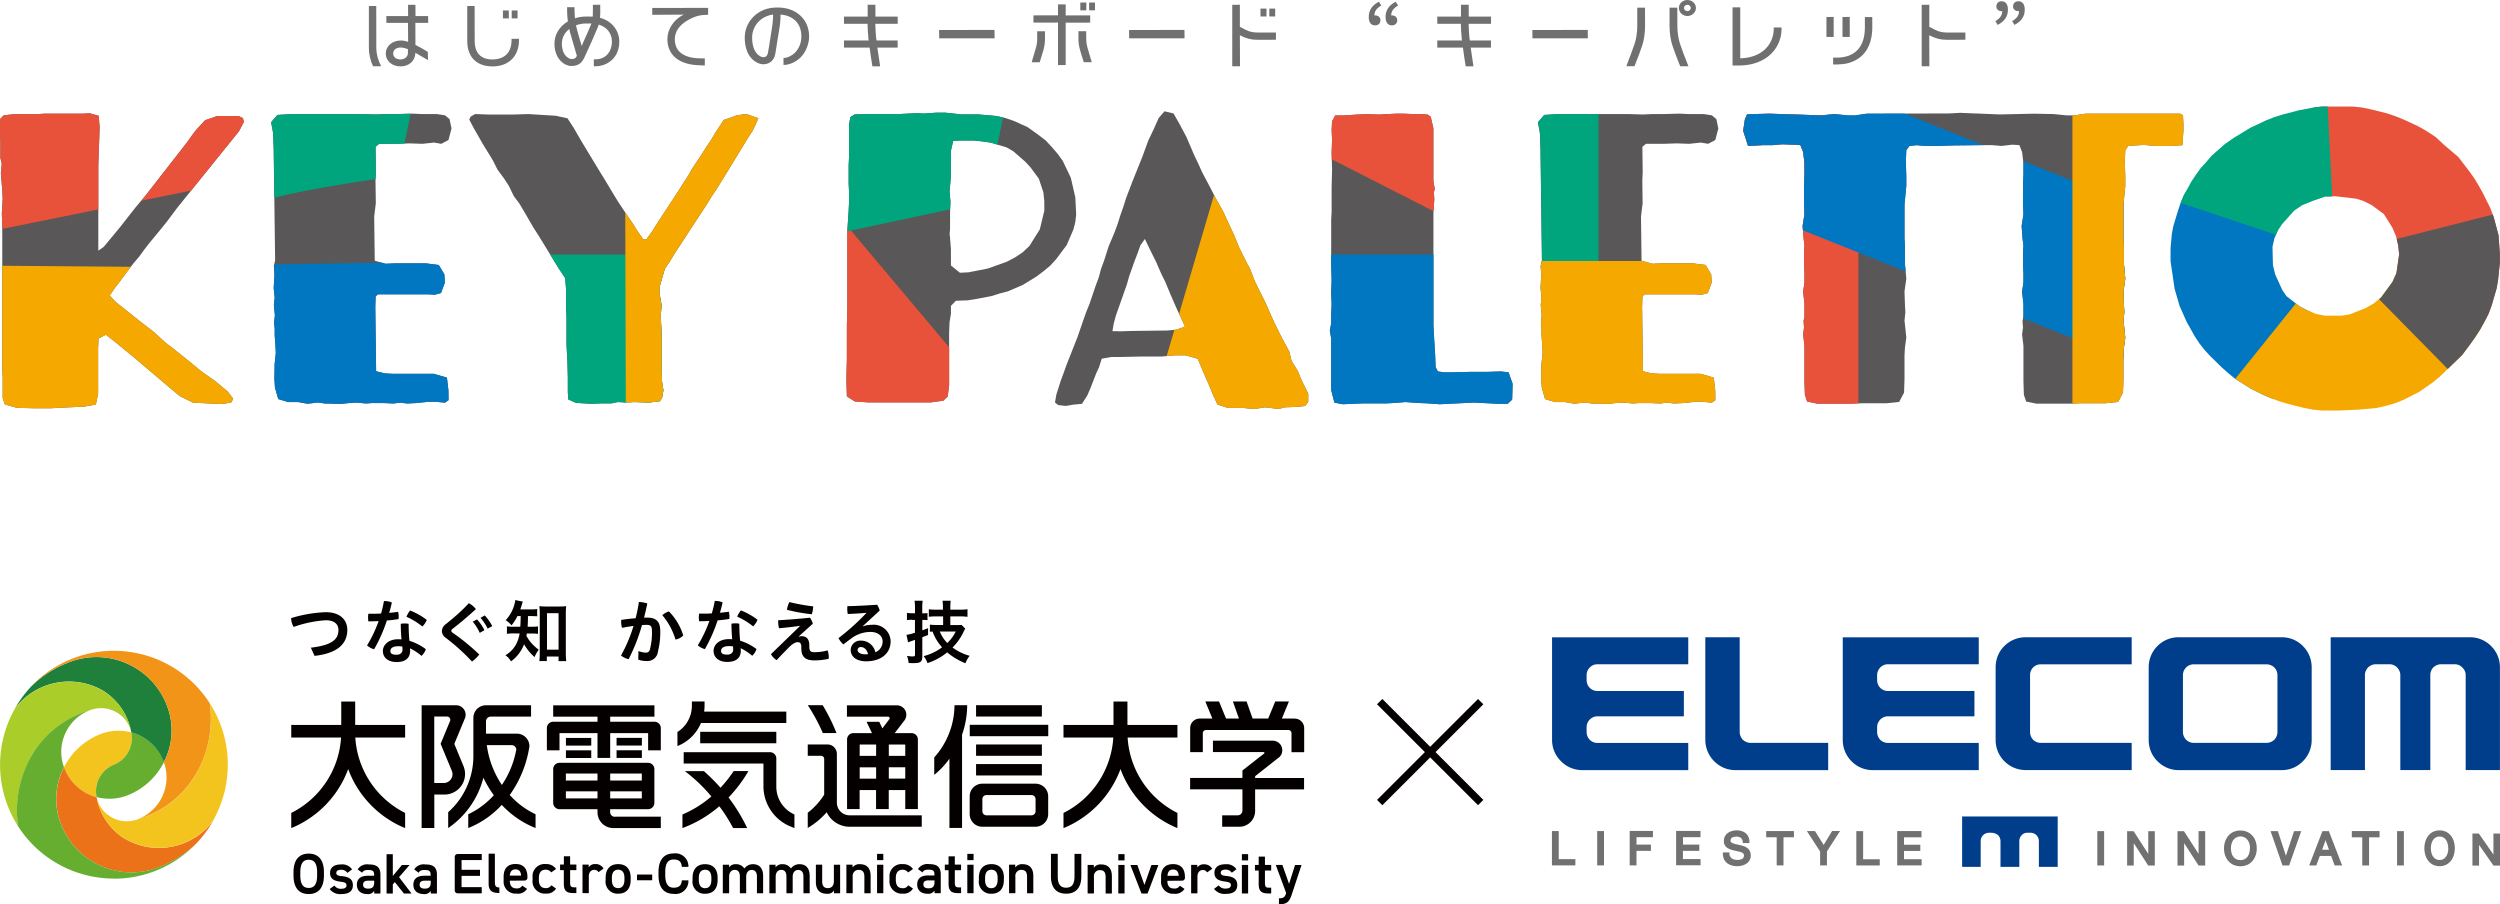<svg id="_レイヤー_2" xmlns="http://www.w3.org/2000/svg" viewBox="0 0 400 144.64"><defs><clipPath id="clippath"><path class="cls-1" d="M2.52 65.2l-1.73-.48-.36-1.02v-3.33l-.07-1.36V35.95l-.07-1.77.14-2.38-.07-1.36-.22-2.72.14-1.5-.22-.95v-2.38L0 20.36v-1.29l.58-.61 1.73-.2h3.61l1.15-.07h6.13l1.15-.07 1.44.41.15 1.77-.07 2.25-.07 1.7-.07 2.18v13.68l.86-.61 2.6-3.13 2.45-3.13 1.66-1.97 6.63-8.5.72-1.02.72-.95 1.44-1.56 1.95-.68h3.39l.72.34.15.61-.79 1.5-9.88 12.25-1.73 2.31-.94 1.16-1.8 2.18-.79 1.02-.79 1.09-.87 1.02-.79 1.02-1.51 2.04-.79 1.02-.79 1.16.94 1.02 4.11 3.27 1.95 1.5 1.95 1.77 1.15.88 2.31 1.84 2.23 1.84 2.31 1.63 1.95 1.63.87 1.16-.36.61-1.59.21-4.47-.21-2.09-1.02-1.08-.89-6.42-5.44-3.24-2.65-1.15-.88-1.15.61-.07 1.5v7.35l-.36 1.7-1.8.34-5.41.27H5.39l-2.81-.07z"/></clipPath><clipPath id="clippath-1"><path class="cls-1" d="M92.29 64.52l-1.37-.61-.07-1.16v-2.38l-.07-2.59-.14-2.65v-4.35l-.07-1.5v-2.93l-.14-1.84-1.08-1.63-3.17-5.17-.87-1.36-1.22-2.11-1.01-1.7-.87-1.16-.79-1.63-.79-1.22-1.01-1.36-.79-1.56-1.59-2.59-1.44-2.52-.72-1.36.22-.48.72-.41 2.02.07h4.25l2.23-.07 4.4.27 1.88.41 1.01 1.56 1.22 2.11 2.88 4.76.72 1.16 1.51 2.52.79 1.29 1.59 2.38.79 1.16.72 1.16.87 1.22.5.07.94-1.29.72-1.16 3.61-5.51.72-1.16.72-1.09.65-1.16 1.51-2.25.72-1.16.79-1.16.72-1.22 1.3-1.97 2.16-.75 1.44-.2 1.95.68-.87 1.9-.79 1.22-3.53 5.78-1.51 2.45-.87 1.29-.79 1.29-1.66 2.52-3.32 5.1-.79 1.29-.86 1.29-.79 2.72v1.43l.29 1.63-.14 1.7.14 2.86v5.58l.07 2.11.22 1.36-.22 1.22-.36.54-1.66.2-2.45-.07-1.44.07-1.15-.07-1.01.21h-1.44l-1.88.07-2.23-.14z"/></clipPath><clipPath id="clippath-2"><path class="cls-1" d="M136.8 64.25l-1.3-.82-.07-2.11V60.1l.07-2.65v-5.44l.07-2.79V37.38l.07-1.5.14-2.11.07-1.5v-1.43l-.07-1.5v-2.86l.07-1.43v-5.17l.22-1.16.65-.41 1.95-.07h5.41l1.23-.07 1.59-.07.79.07 2.09-.14h1.51l2.52.27h2.67l3.03.27 1.44.34 1.37.48 2.09.95 1.8 1.29 1.15.89.94 1.02.94 1.09.79 1.09 1.3 2.72.72 3.13.14 2.79-.14 1.16-.29 1.16-1.08 2.52-1.73 2.31-.94 1.02-1.08.89-1.08.82-2.23 1.36-2.38 1.02-1.3.34-1.3.41-2.52.48-1.23.2-1.95.07-.79.82v1.29l-.22 1.29-.07 1.7v8.37l-.22 1.84-.72.68-1.95.27h-10.1l-2.09-.14zm18.17-20.68l3.1-.61 3.03-1.09 1.3-.68 1.23-.82 1.08-1.02 1.66-2.65.72-2.99v-1.5l-.15-1.43-.72-2.18-1.3-1.77-.87-.95-1.95-1.7-1.08-.61-2.52-.75-1.37-.2-1.37-.14h-2.02l-1.23.07-.36 1.56v4.08l-.22 2.45.15 1.7-.07 1.36v2.93l-.07.82.07.61.14 1.84v2.58l1.44 1.16 1.37-.07z"/></clipPath><clipPath id="clippath-3"><path class="cls-1" d="M213.49 64.38l-.5-1.97v-8.23l-.22-1.29.22-1.16v-1.36l.07-1.7-.07-1.77.07-2.11-.07-2.45v-7.21l.07-1.29V29.9l.07-2.72-.07-2.72.07-2.18-.07-1.43.07-1.43.51-.95h1.44l2.02-.14 1.51-.07 2.02.07 2.67-.14h1.3l1.87.07h1.15l.79.07.5.34.43 1.84v8.37l.22 1.36-.14.54.07 1.09-.14 2.18v18.03l.14 2.52.14 2.24.07 1.91.36.68 1.01.14h1.37l2.74-.07h2.81l2.16-.07 1.22.14.65 1.84-.07 2.52-.72.68h-1.51l-3.87-.2-5.5.27-1.95-.14-1.59-.07-1.95-.14-1.66.14-1.3.07h-3.75l-3.32.14-1.37-.27z"/></clipPath><clipPath id="clippath-4"><path class="cls-1" d="M254.94 64.6l-1.37-.2-1.66.2-1.52-.27h-1.59l-1.59-.48-.53-1.84-.09-1.43.04-2.31.19-1.84-.09-1.56-.09-1.16v-1.16l-.1-.89.13-1.22-.16-1.63.13-1.16-.16-1.56.12-2.04-.09-1.5.2-.89-.23-17.82-.1-2.59-.31-1.7 1-1.16 2.23-.14h11.39l2.09.07 1.66-.07h1.73l2.52-.07 1.52.07h2.38l1.3.2.73.61.31 1.5-.48 1.84-1.15.61-1.16-.2-1.87.2-2.02-.07-2.02.07h-2.88l-.57.48.05 4.15-.06 1.22.05 3.67-.26 2.11.09 7.08 1.74.48 1.59-.07h4.83l2.09.27.89 1.5.09 1.29-.63 1.7-1.01.27-1.01-.07h-8.08l-.36.34-.05 1.7.13 10.27 1.37.34 1.3.07h6.56l2.1.61.24 2.04.02 1.56-.57.41-1.44-.14h-1.23l-1.94.2-1.44.07-1.16-.14-1.01.14-1.59-.07h-1.88l-.94.07-1.44-.14-1.3.07-1.3.14-2.31-.07z"/></clipPath><clipPath id="clippath-5"><path class="cls-1" d="M349.28 18.46l-.44-.27H333.7l-1.8.27h-1.23l-2.09-.21-3.16-.06-5.43.12-6.23-.25-.01-.01h-.19l-.01.01-1.73.09-13.16.04-1.8.27h-1.23l-2.09-.21-2.09.21-8.31-.27-3.6.09-.35.79-.28 1.84.78 2.44 2.39-.13h1.58l1.52-.14 1.73.07 1.15.07.44 1.09.21 1.77v1.97l-.07 1.7v2.52l.07 2.04-.29 1.84.15 1.97.14 1.16-.07 1.22v1.36l.07 1.97v1.37l-.21 1.49.21 1.91v2.04l-.14.75.07 1.02-.14 1.09.21 1.83v5.65l.07 2.18.36 1.09 1.66.34h5.27l1.87-.07h3.9l2.02-.21.79-1.49.07-2.18V56.9l.07-1.3.22-1.56-.15-1.5-.14-1.22.14-1.36-.07-1.23-.07-2.11.29-2.04-.22-2.38v-2.79l-.07-1.29v-5.37l.29-3v-1.5l-.07-2.31.07-1.9.5-.69 1.14-.12 1.38.12h1.95l2.59-.08 4.54-.05h1.59l1.55.13 1.7-.2 1.15.07.43 1.09.22 1.77v1.97l-.07 1.7v2.52l.07 2.04-.29 1.84.14 1.97.15 1.16-.07 1.22v1.36l.07 1.97v1.37l-.22 1.49.22 1.91v2.04l-.15.75.08 1.02-.15 1.09.22 1.83v5.65l.07 2.18.36 1.09 1.66.34h5.26l1.88-.07h3.89l2.02-.21.79-1.49.08-2.18V56.9l.07-1.3.22-1.56-.15-1.5-.14-1.22.14-1.36-.07-1.23-.07-2.11.29-2.04-.22-2.38v-2.79l-.07-1.29v-5.37l.29-3v-1.5l-.08-2.31.08-1.9.46-.69 1.01-.07 1.51-.09 1.86.16h2.45l1.85-.12.16-2.3v-1.09l-.07-1.38z"/></clipPath><clipPath id="clippath-6"><path class="cls-1" d="M370.08 65.54l-1.44-.27-2.67-.68-1.37-.41-1.23-.48-1.3-.54-2.02-1.02-.94-.61-1.44-.88-1.08-.89-1.08-.95-1.95-1.91-.87-.95-.79-1.02-.72-1.09-1.3-2.31-1.15-2.59-.79-2.72-.36-2.45-.29-1.97v-2.11l.21-2.31.22-1.16.72-2.38.43-1.29.51-1.22 1.22-2.25.72-1.09.79-1.09.87-.95.86-1.02 2.16-1.9 1.37-.95 2.67-1.63 2.6-1.22 1.22-.48 1.3-.41 2.6-.68 2.52-.48 1.3-.14h4.76l1.44.14 1.37.27 2.74.68 1.22.41 1.23.48 2.52 1.16 1.22.68 1.66 1.09 1.3 1.22 2.31 1.97 1.87 2.45.72 1.02.65 1.09.65 1.16 1.22 2.45.51 1.36.79 2.93.22 2.99v1.43l-.29 2.79-.22 1.29-.79 2.72-.5 1.36-.65 1.29-.72 1.29-.79 1.22-.87 1.22-1.22 1.63-3.68 3.54-1.01.82-2.16 1.5-2.52 1.29-1.37.54-1.44.41-1.44.34-2.96.27-2.96.14h-2.96l-1.37-.14zm4.62-15.04l1.23-.2 2.6-1.02 1.3-.75 1.15-.95 1.8-2.45.65-1.43.43-2.99-.14-1.43-.36-1.5-.58-1.36-1.37-2.18-1.95-1.43-1.22-.61-1.23-.41-1.66-.2-1.8-.2-1.51.07-1.8.61-1.87.75-1.3.88-1.95 2.18-.72 1.09-.51 1.22-.29 1.29.07 2.93.36 1.5 1.15 2.52.65.95 2.09 1.63 1.3.68 1.37.55 1.44.27h2.67z"/></clipPath><clipPath id="clippath-7"><path class="cls-1" d="M52.25 64.6l-1.37-.2-1.66.2-1.52-.27h-1.59l-1.59-.48-.53-1.84-.09-1.43.04-2.31.19-1.84-.09-1.56-.09-1.16v-1.16l-.1-.89.13-1.22-.16-1.63.13-1.16-.16-1.56.12-2.04-.09-1.5.2-.89-.23-17.82-.1-2.59-.31-1.7 1-1.16 2.23-.14H58l2.09.07 1.66-.07h1.73l2.52-.07 1.52.07h2.38l1.3.2.73.61.31 1.5-.48 1.84-1.15.61-1.16-.2-1.87.2-2.02-.07-2.02.07h-2.88l-.57.48.05 4.15-.06 1.22.05 3.67-.26 2.11.09 7.08 1.74.48 1.59-.07h4.83l2.09.27.89 1.5.09 1.29-.63 1.7-1.01.27-1.01-.07h-8.08l-.36.34-.05 1.7.13 10.27 1.37.34 1.3.07h6.56l2.1.61.24 2.04.02 1.56-.57.41-1.44-.14h-1.23l-1.94.2-1.44.07-1.16-.14-1.01.14-1.59-.07h-1.88l-.94.07-1.44-.14-1.3.07-1.3.14-2.31-.07z"/></clipPath><clipPath id="clippath-8"><path class="cls-1" d="M199.13 65.27h-2.67l-1.66-.54-.72-1.56-.5-1.22-1.15-2.65-.79-1.9-1.95-.55h-1.66l-2.23.2h-3.32l-3.39.07h-1.3l-1.51.27-.43 1.36-.5 1.09-.87 2.25-.5 1.16-.86 1.36-1.44.14-1.15.2-1.22-.14-.51-.41.22-1.29.72-2.24.43-1.16.43-1.22.94-2.38.86-2.18.87-2.52.5-1.43.58-1.43.94-2.79.51-1.36.36-1.36.5-1.36.72-2.25.94-2.24.5-1.36.43-1.36.5-1.43.43-1.36 1.01-2.65 1.59-3.95.94-2.58.94-1.97.72-1.63.94-1.09 1.44.34 1.01 1.77 1.08 2.04 1.22 2.86.65 1.36.65 1.43 1.37 2.59.65 1.29 1.37 2.45.58 1.29 1.08 2.31.87 2.11 1.08 2.18.65 1.22.79 2.04 1.01 2.04.65 1.29 1.08 2.45.51 1.09 1.08 2.18 1.15 2.11.36 1.5 1.01 1.63.58 1.43 1.08 2.18v1.29l-.5.68-1.3.14-1.88.07-1.08.27-2.09-.27-1.8.27-1.51-.14zm-20.12-12.25l2.16-.07 5.62-.07 1.44-.14 1.37-.48-.65-1.43-.58-1.22-1.01-2.31-.94-2.25-.58-1.16-.86-1.97-1.08-2.18-.72-1.5-.72 1.02-.43 1.22-.5 1.29-.87 2.45-.36 1.29-1.73 4.9-.36 1.29-.22 1.29H179z"/></clipPath><style>.cls-1{fill:none}.cls-4{fill:#f4c41e}.cls-5{fill:#040000}.cls-8{fill:#00a57d}.cls-9{fill:#0077c0}.cls-12{fill:#e9523a}.cls-13{fill:#f5a900}.cls-14{fill:#65ae30}.cls-18{fill:#595757}</style></defs><g id="_デザイン"><g id="logo"><g id="_グループ_201200"><g id="_グループ_201199"><path id="_パス_347539" class="cls-4" d="M18.23 122.36a4.576 4.576 0 002.77-5.18 7.97 7.97 0 00-4.99.3c-2.5 1-4.55 2.87-5.77 5.28.85 2.35 2.8 4.14 5.21 4.79-.45-2.17.71-4.36 2.77-5.19z"/><path id="_パス_347540" class="cls-14" d="M21 117.17c.45 2.17-.72 4.35-2.77 5.18a4.565 4.565 0 00-2.77 5.18c1.65.44 3.41.34 5-.3 2.5-1 4.55-2.87 5.77-5.28a7.684 7.684 0 00-5.22-4.79z"/><path id="_パス_347541" d="M16.73 110.67a9.864 9.864 0 014.27 6.5c2.42.65 4.36 2.44 5.21 4.79 1.35-2.58 1.62-5.6.74-8.38-2-6.36-8.78-9.89-15.14-7.89-.33.1-.66.22-.98.36a17.29 17.29 0 00-5.7 3.64c-1.07 1.11-2 2.36-2.76 3.7 3.36-4.49 9.59-5.67 14.37-2.73z" fill="#1e803b"/><path id="_パス_347542" d="M19.73 134.05a9.864 9.864 0 01-4.27-6.5 7.649 7.649 0 01-5.21-4.79c-1.35 2.58-1.62 5.6-.74 8.38 2 6.36 8.78 9.89 15.14 7.89.33-.1.66-.22.99-.36 2.14-.83 4.08-2.08 5.73-3.67 1.06-1.11 1.98-2.34 2.74-3.68-3.36 4.49-9.6 5.68-14.37 2.73z" fill="#ec721a"/><path id="_パス_347543" class="cls-4" d="M33.56 112.5c.54 3.74-.14 7.56-1.93 10.88a15.79 15.79 0 01-9.46 7.65 4.955 4.955 0 01-6.46-2.68c-.05-.13-.1-.27-.15-.4-.04-.13-.08-.27-.11-.41a9.864 9.864 0 004.27 6.5 10.836 10.836 0 0014.37-2.73 18.209 18.209 0 00-.54-18.82z"/><path id="_パス_347544" d="M31.62 123.38c1.8-3.33 2.47-7.14 1.93-10.88-5.44-8.46-16.71-10.92-25.17-5.48a18.19 18.19 0 00-3.26 2.67 17.29 17.29 0 015.7-3.64c6.16-2.55 13.22.38 15.77 6.55.13.32.25.65.36.98.88 2.78.61 5.8-.74 8.38l.12.33a7.16 7.16 0 01-4.17 8.74 15.87 15.87 0 009.45-7.65z" fill="#f29418"/><path id="_パス_347545" d="M4.83 121.33c2.01-3.71 5.41-6.46 9.46-7.65 2.52-1.04 5.41.16 6.46 2.68.06.13.1.27.15.41.04.14.08.27.11.41a9.864 9.864 0 00-4.27-6.5c-4.77-2.94-11.01-1.76-14.37 2.73a18.209 18.209 0 00.54 18.82c-.54-3.74.14-7.56 1.93-10.88z" fill="#aacd2a"/><path id="_パス_347546" class="cls-14" d="M18.23 140.59c4.96 0 9.7-2.02 13.13-5.6-1.65 1.59-3.6 2.84-5.73 3.67-6.16 2.55-13.22-.39-15.77-6.55-.13-.32-.25-.65-.36-.99-.88-2.78-.61-5.8.74-8.38l-.12-.33c-1.1-3.55.72-7.35 4.16-8.74a15.825 15.825 0 00-9.46 7.65 17.647 17.647 0 00-1.93 10.88c3.35 5.22 9.13 8.37 15.33 8.37z"/></g><path id="_パス_347547" class="cls-5" d="M105.73 116.49v3.56h-2.03v-2.75h-6.07v3.97H95.6v-3.97h-6.08v2.75H87.5v-3.56c0-.56.45-1.01 1.01-1.01h7.09v-.81h-7.09v-1.82h16.2v1.82h-7.08v.81h7.09c.56 0 1.01.45 1.01 1.01zm-7.34 14.18h7.34v1.82h-7.6c-1.4 0-2.53-1.13-2.53-2.52v-.5h-6.08c-.56 0-1.01-.46-1.01-1.02v-5.39c0-.56.45-1.01 1.01-1.01h14.17c.56 0 1.01.45 1.01 1.01v5.39c0 .56-.45 1.02-1.01 1.02h-6.07v.45c0 .42.33.76.75.77zm-.76-5.78h5.06v-1.13h-5.06v1.13zm0 2.85h5.06v-1.13h-5.06v1.13zm-2.02-1.13h-5.07v1.13h5.06v-1.13zm0-2.85h-5.07v1.13h5.06v-1.13zm-1.01-4.68v-1.01h-4.05v1.23h4.05v-.21zm-4.05 2.2h4.05v-1.23h-4.05v1.23zm12.15-3.22h-4.05v1.23h4.05v-1.23zm-4.05 2.89v.32h4.05v-1.23h-4.05v.9zm-12.96 9.33v2.21l-.33-.14a14.92 14.92 0 01-5.08-3.57c-1.4 1.54-3.12 2.75-5.03 3.57l-.33.14v-2.21c1.55-.73 2.94-1.77 4.09-3.04a18 18 0 01-1.67-2.8 13.9 13.9 0 01-5.63 8.05v-2.54a12 12 0 004.03-8.89v-6.2c0-1.12.91-2.02 2.02-2.02h7.21v1.82h-6.45a.76.76 0 00-.76.76v1.97h5.09c1.05.08 1.86.96 1.86 2.01-.42 2.81-1.5 5.48-3.15 7.8 1.15 1.29 2.55 2.33 4.11 3.07zm-3.08-10.32c0-.4-.33-.73-.74-.74h-3.98c.3 2.28 1.13 4.46 2.41 6.37 1.15-1.7 1.93-3.62 2.3-5.63zm-11.49 7.16h-1.63v5.36h-2.03v-19.64h5.52c.84 0 1.52.69 1.52 1.53 0 .2-.04.4-.12.58l-1.69 4.07 1.47 3.56c.16.39.25.82.25 1.25 0 1.82-1.47 3.29-3.29 3.3zm1.28-3.24c0-.19-.04-.37-.11-.55l-1.79-4.32 1.51-3.65a.515.515 0 00-.28-.67c-.06-.02-.12-.04-.19-.04h-2.06v10.63h1.51c.78 0 1.41-.63 1.41-1.41zm94.3-11.05h-10.53v1.82h10.53v-1.82zm-11.54 4.96h12.56v-1.82h-12.56v1.82zm11.54 1.32h-10.53v1.82h10.53v-1.82zm-10.53 4.96h10.53v-1.82h-10.53v1.82zm-6.69-2.87v2.78c.92-.75 1.74-1.62 2.43-2.58v11.07h2.02v-14.93c.54-1.51.81-3.11.82-4.71h-2.03c-.02 3.09-1.18 6.07-3.25 8.37zm18.23 6.21v2.84c0 1.12-.91 2.02-2.03 2.03h-8.51c-1.12 0-2.02-.91-2.02-2.03v-2.84c0-1.12.91-2.02 2.02-2.02h8.51c1.12 0 2.03.91 2.03 2.02zm-2.02.45c0-.36-.29-.65-.65-.65h-7.21c-.36 0-.65.29-.65.65v1.94c0 .36.29.65.65.65h7.21c.36 0 .65-.29.65-.65v-1.94zm-31.85-10.57a30.32 30.32 0 00-2.21-4.46h-2.39c.93 1.41 1.74 2.9 2.41 4.46h2.19zm.06 11.14v-7.8c0-.84-.68-1.52-1.52-1.52h-3.14v1.82h2.13c.28 0 .51.23.5.51v5.71c-.7 1.11-1.59 2.09-2.63 2.89v2.43c1.14-.67 2.16-1.52 3.03-2.51a4.073 4.073 0 003.66 2.32h11.55v-1.83h-11.55c-1.12 0-2.03-.91-2.03-2.03zm3.65 1.02h-2.02v-11.14c0-.56.45-1.01 1.01-1.01h2.98l-.87-1.81h2.03l.5 1.05 1.11-1.46s.06-.1.06-.16c0-.14-.11-.25-.25-.25h-6.59v-1.82h7.98c.84 0 1.52.67 1.52 1.51 0 .35-.12.68-.33.95l-1.53 1.99h2.7c.56 0 1.01.45 1.01 1.01v11.14h-2.02v-3.04h-2.64v3.04h-2.03v-3.04h-2.63v3.04zm7.29-6.69h-2.63v1.82h2.63v-1.82zm-2.41-3.64h-.22v1.82h2.63v-1.82h-2.41zm-4.88 1.82h2.63v-1.82h-2.63v1.82zm0 3.65h2.63v-1.82h-2.63v1.82zm69.58-9.62h-2.03l1.13-2.74h-2.19l-1.13 2.74h-2.49l-.97-2.74h-2.19l.97 2.74h-2.06l-1.13-2.74h-2.19l1.13 2.74h-2.03c-.84 0-1.52.68-1.52 1.52v3.85h2.02v-3.03c0-.28.23-.51.51-.51h13.17c.28 0 .51.23.51.51v3.04h2.03v-3.85c0-.84-.68-1.52-1.51-1.52zm-6.31 9.22l3.86-3.04c.62-.57.65-1.53.08-2.15-.29-.31-.69-.49-1.11-.49h-9.58v1.82h8.1c.07 0 .13.05.14.12 0 .06-.02.09-.08.14l-.18.14-.52.4-2.74 2.15v1.19h-8.37v1.82h8.37v3.4c0 .42-.34.76-.76.76h-2.48v1.83h2.74c1.4 0 2.53-1.14 2.53-2.54v-3.44h7.83v-1.82h-7.83v-.3zm-88.79-5.27h12.18v-1.83h-12.18v1.83zm.1-3.24h13.68v-1.82h-13.15c.04-.31.07-.62.07-.94v-.69h-2.03v.69c0 1.7-.87 3.29-2.31 4.2v2.25l.24-.1a6.77 6.77 0 003.52-3.58zm5.25 7.7c-.62.94-1.33 1.83-2.1 2.66-.83-.94-1.72-1.83-2.66-2.66h-3.05c1.57 1.18 2.99 2.54 4.25 4.05-1.38 1.2-2.95 2.17-4.63 2.89v2.17c2.16-.8 4.16-1.98 5.9-3.49.83 1.1 1.57 2.27 2.21 3.49h2.25c-.82-1.73-1.82-3.36-2.98-4.89a22.2 22.2 0 003.18-4.23h-2.36zm6.83 2.41v-4.43c0-.56-.45-1.01-1.01-1.01h-13.81v1.82h12.76v3.62c0 2.74 1.61 5.22 4.1 6.35l.86.36v-2.19l-.08-.03a4.863 4.863 0 01-2.82-4.48zm-67.37-13.55H54.6v3.75h-8v2.02h7.97c-.32 5.15-3.35 9.75-7.97 12.06v2.42l.42-.17c4.03-1.79 7.17-5.13 8.69-9.27 1.52 4.14 4.66 7.48 8.69 9.27l.42.17v-2.42a14.503 14.503 0 01-7.97-12.06h7.97v-2.02h-7.99v-3.75zm123.55 0h-2.23v3.75h-8v2.02h7.97c-.32 5.15-3.35 9.75-7.97 12.06v2.42l.42-.17c4.03-1.79 7.17-5.13 8.7-9.27 1.52 4.14 4.66 7.48 8.69 9.27l.42.17v-2.42a14.483 14.483 0 01-7.97-12.06h7.97v-2.02h-8v-3.75z"/><path id="_パス_347548" class="cls-5" d="M49.73 103.63c3.39-.4 4.42-1.32 4.42-2.85 0-.9-.65-1.54-2.04-1.54-1.75.12-3.48.48-5.13 1.07-.25-.43-.39-.91-.4-1.41 1.8-.56 3.66-.88 5.54-.95 2.36 0 3.45 1.29 3.45 2.82 0 2.27-1.61 3.76-5.24 4.17l-.6-1.32zm11.69-7.46c.06 0 .12-.01.18 0 .38 0 .75.08 1.1.24-.12.54-.27 1.1-.43 1.65.49-.04.97-.1 1.43-.17.06.25.09.51.09.77 0 .13 0 .27-.02.39-.59.1-1.23.18-1.87.23-.52 1.6-1.21 3.14-2.04 4.6-.42-.11-.81-.32-1.13-.61.75-1.23 1.37-2.54 1.85-3.9-.56.03-1.12.05-1.64.05-.03-.2-.05-.4-.05-.6 0-.21.01-.42.05-.62h.47c.5 0 1.03 0 1.56-.04.19-.65.34-1.31.46-1.98zm6.71 7.7c-.13.41-.37.78-.69 1.07-.56-.48-1.18-.89-1.85-1.21.02.13.03.26.03.39 0 1.21-.81 1.81-2.17 1.81-1.29 0-2.19-.67-2.19-1.77 0-.91.82-1.88 2.45-1.88.18 0 .35.01.53.02-.07-.71-.11-1.49-.12-2.49.21-.04.41-.05.62-.06.21 0 .43.02.64.06 0 .91.04 1.82.13 2.72.94.29 1.82.74 2.61 1.33zm-4.42-.47c-.9 0-1.25.35-1.25.75s.26.61.98.61c.6 0 .96-.31.96-.83 0-.16-.01-.32-.03-.48-.22-.04-.44-.06-.66-.06zm4.57-4.21c-.16.4-.4.75-.7 1.05-.78-.63-1.63-1.15-2.55-1.56.15-.36.34-.69.59-1 .95.37 1.85.88 2.66 1.5zm4.25-.32c.88-.73 1.71-1.52 2.48-2.36.44.23.83.55 1.13.95-.95.87-1.87 1.67-2.9 2.5l-.89.7c-.08.06-.14.15-.14.26 0 .11.06.21.15.27l.86.61c1.22.9 2.37 1.88 3.47 2.92-.34.43-.73.81-1.17 1.13a33.85 33.85 0 00-3.21-3.02l-1-.79c-.37-.24-.59-.64-.61-1.07.03-.46.28-.89.67-1.14l1.17-.96zm3.79.23c.48.52.88 1.1 1.19 1.73l-.75.43c-.29-.65-.67-1.25-1.12-1.79l.69-.37zm1.24-.63c.48.51.88 1.08 1.2 1.71l-.74.4c-.3-.63-.68-1.21-1.14-1.73l.68-.38zm5.23.1c-.26.53-.58 1.04-.95 1.49-.26-.33-.58-.61-.93-.83.67-.72 1.15-1.59 1.4-2.54.07-.22.11-.45.12-.68l1.23.25c-.08.18-.14.37-.19.57-.06.22-.12.4-.22.67h1.64c.36.01.71 0 1.06-.06v1.17c-.31-.02-.67-.04-1.06-.04h-.41q-.02 1.15-.06 1.71h.64c.34 0 .68-.01 1.02-.06v1.2c-.35-.05-.7-.06-1.05-.06h-.74c-.02.15-.03.2-.06.38.16.3.34.58.55.85.41.52.89.98 1.42 1.37-.28.36-.5.75-.67 1.17a7.905 7.905 0 01-1.68-2.05 5.966 5.966 0 01-2.09 2.74c-.22-.39-.52-.73-.9-.98.79-.45 1.43-1.14 1.82-1.96.22-.49.38-1 .46-1.53h-.83c-.4-.01-.8 0-1.2.07v-1.21c.4.06.81.08 1.22.07h.92c.02-.34.05-.91.06-1.71h-.52zm4.71 7.2h-1.2c.03-.35.06-.81.06-1.24v-6.41c0-.42-.02-.78-.06-1.14.33.04.65.06.98.06h2.3c.34 0 .68-.01 1.01-.06-.05.38-.06.76-.06 1.14v6.3c0 .45.02.91.07 1.36h-1.23v-.74h-1.88v.73zm.02-1.82h1.85v-5.84h-1.85v5.84zm14.63.22c.37.14.76.23 1.15.25.34.04.64-.2.69-.53.24-.95.35-1.93.32-2.91 0-.78-.18-1-.85-1-.21 0-.46.01-.74.03-.53 1.89-1.25 3.72-2.14 5.46-.45-.1-.86-.3-1.22-.59.84-1.5 1.51-3.09 2-4.73-.6.08-1.23.18-1.84.3-.09-.32-.14-.65-.13-.98 0-.1 0-.19.01-.29.76-.11 1.56-.21 2.3-.26.22-.86.4-1.72.52-2.6.46.01.91.09 1.35.23-.15.75-.33 1.51-.52 2.27h.54c1.54 0 2.05.79 2.05 2.13.03 1.11-.1 2.22-.37 3.29-.09.94-.93 1.62-1.87 1.52h-.04c-.43 0-.85-.07-1.24-.23l.03-1.35zm4.88-6.34a9.292 9.292 0 012.29 3.85c-.34.34-.77.56-1.24.65-.43-1.43-1.14-2.76-2.11-3.9a2.9 2.9 0 011.05-.6zm7.31-1.68c.06 0 .12-.01.18 0 .38 0 .75.08 1.1.24-.12.54-.27 1.1-.43 1.65.49-.04.96-.1 1.43-.17.06.25.09.51.09.77 0 .13-.01.27-.02.39-.59.1-1.23.18-1.87.23-.52 1.6-1.21 3.14-2.04 4.6-.42-.11-.81-.32-1.13-.61.75-1.23 1.37-2.54 1.85-3.9-.57.03-1.12.05-1.64.05-.03-.2-.05-.4-.05-.6 0-.21.01-.42.05-.62h.47c.5 0 1.03 0 1.56-.04.19-.65.35-1.31.47-1.98zm6.7 7.7c-.13.41-.37.78-.69 1.07-.56-.48-1.18-.89-1.85-1.21.02.13.03.26.03.39 0 1.21-.81 1.81-2.17 1.81-1.28 0-2.19-.67-2.19-1.77 0-.91.82-1.88 2.45-1.88.18 0 .35.01.53.02-.06-.71-.11-1.49-.12-2.49.21-.04.41-.05.62-.06.22 0 .43.02.64.06 0 .91.04 1.82.13 2.72.94.29 1.82.74 2.61 1.33zm-4.42-.47c-.9 0-1.25.35-1.25.75s.25.61.98.61c.6 0 .96-.31.96-.83 0-.16-.01-.32-.03-.48a3.71 3.71 0 00-.67-.06zm4.58-4.21c-.16.4-.4.75-.7 1.05-.78-.63-1.63-1.15-2.55-1.56.15-.36.35-.69.59-1 .95.37 1.85.88 2.66 1.5zm6.74.97a56.3 56.3 0 01-3.29.38c-.1-.33-.14-.67-.14-1.02v-.26c1.66-.09 3.39-.23 5.08-.41.22.29.37.62.46.97-.79.71-1.52 1.35-2.26 2.05l.03.03c.14-.06.29-.09.44-.09.82 0 1.23.51 1.23 1.45v.18c0 .79.23.93.84.93.71 0 1.41-.1 2.09-.29.12.35.18.72.18 1.09v.25c-.77.18-1.56.27-2.35.26-1.54 0-2.04-.71-2.04-1.98v-.17c0-.57-.22-.76-.59-.76-.41 0-.89.32-1.47.91-.61.62-1.31 1.32-1.88 1.96-.39-.22-.71-.56-.91-.96l4.59-4.45v-.04zm2.17-3.13c-.01.43-.09.86-.23 1.27-1.34-.14-2.66-.38-3.97-.71.06-.43.19-.85.39-1.24 1.26.31 2.53.54 3.81.69zm7.96 3.21c.45-.17.94-.25 1.42-.25a2.704 2.704 0 013.01 2.66c0 1.81-1.42 3.18-3.92 3.18-1.61 0-2.47-.79-2.47-1.83.03-.85.75-1.52 1.61-1.48h.01c1.12-.02 2.1.76 2.33 1.86.71-.28 1.17-.97 1.16-1.74 0-.83-.71-1.51-1.92-1.51-1.11 0-2.2.36-3.08 1.03-.39.29-.85.63-1.29.97-.31-.29-.58-.63-.77-1.01 1.59-1.22 3.09-2.56 4.46-4.02v-.03c-.97.09-1.85.14-2.98.19-.05-.27-.08-.55-.08-.83 0-.14.01-.29.02-.42 1.41-.03 3.02-.12 4.76-.23.19.28.33.6.41.93l-2.7 2.49.02.03zm-.33 3.31a.472.472 0 00-.52.42v.05c0 .38.44.69 1.25.69.14 0 .28 0 .42-.03-.19-.74-.64-1.13-1.15-1.13zm8.2-4.37c-.28 0-.56.02-.83.06v-1.16c.28.04.55.06.83.06h.46v-.9c0-.37-.02-.74-.07-1.1h1.3c-.05.36-.08.73-.07 1.1v.91h.17c.25 0 .43-.01.67-.03v1.12c-.25-.02-.43-.03-.67-.03h-.16v1.66c.33-.11.46-.17.92-.34v1.09q-.57.22-.92.35v3.09c0 .85-.28 1.06-1.44 1.06-.26 0-.42 0-.76-.03-.02-.39-.11-.77-.26-1.13.29.05.58.08.87.09.35 0 .42-.04.42-.33v-2.32l-.3.1q-.2.07-.35.12c-.15.06-.34.12-.46.17l-.25-1.2c.46-.07.91-.18 1.35-.33v-2.05h-.46zm4.93-.54h-1.02c-.41 0-.83.02-1.24.06v-1.19c.41.04.82.06 1.23.06h1.03v-.33c0-.37-.02-.73-.06-1.1h1.3c-.05.36-.06.73-.06 1.1v.33h1.51c.41 0 .83-.02 1.24-.07v1.21c-.41-.05-.83-.07-1.24-.07h-1.51v1.39h1.02c.26 0 .52 0 .78-.03l.59.61c-.13.21-.24.42-.34.64-.43.88-1 1.68-1.69 2.37.82.61 1.75 1.06 2.74 1.33-.29.36-.52.76-.68 1.19-1.06-.42-2.05-1.01-2.92-1.74-.93.76-2 1.34-3.15 1.72-.14-.4-.35-.78-.61-1.12 1.06-.28 2.06-.75 2.94-1.41a7.554 7.554 0 01-1.52-2.52c-.18.01-.23.01-.43.03v-1.14c.36.04.72.06 1.09.06h1.03v-1.38zm-.5 2.43c.28.68.68 1.3 1.19 1.83a6.08 6.08 0 001.35-1.83h-2.54z"/><path id="_パス_347549" class="cls-5" d="M104.32 140.84h-2.37s-.03-.01-.03-.03v-.85s.02-.03.03-.03h2.37s.03.02.03.03v.84s0 .04-.03.04zm10.5-.39v.35c0 1.28-.61 2.2-2 2.2-1.06.06-1.97-.76-2.03-1.82 0-.12 0-.25.02-.37v-.35c0-1.42.74-2.19 2.01-2.19 1.27 0 2 .77 2 2.19zm-1 .02c0-.84-.33-1.31-1-1.31s-1.01.48-1.01 1.31v.3c0 .75.25 1.34 1.01 1.34.72 0 1-.59 1-1.34v-.3zm26.51-2.88s.01.03.03.03h.94c.02 0 .03-.01.03-.03v-.94s-.02-.03-.03-.03h-.94s-.03.02-.03.03v.94zm0 5.29s.02.03.03.03h.94s.03-.02.03-.03v-4.49s-.01-.03-.03-.03h-.94s-.03.01-.03.03v4.49zm-30.22-2.03h-.99s-.03.01-.03.03c-.08.84-.49 1.15-1.31 1.15-.87 0-1.34-.6-1.34-2.01v-.49c0-1.44.47-2.01 1.34-2.01.82 0 1.23.3 1.31 1.15 0 .01.02.02.03.03h1s.02-.01.03-.03c.03-1.15-.88-2.11-2.03-2.14-.11 0-.22 0-.33.02-1.45 0-2.43.9-2.43 2.99v.49c0 2.09.98 2.99 2.43 2.99a2.062 2.062 0 002.36-2.12c0-.01-.01-.02-.03-.03zm26.32-2.09h-.02v-.38s-.01-.02-.03-.03h-.93s-.03.01-.03.03v4.5s.01.03.03.03h.95s.02-.01.03-.03v-2.63c-.07-.52.3-1 .82-1.07h.15c.52 0 .9.25.9 1.09v2.62s.01.02.03.03h.94s.02-.01.03-.03v-2.73c0-1.39-.75-1.89-1.72-1.89-.44-.04-.87.15-1.15.5zm-3.02 3.75h.02v.38s.01.02.03.03h.93s.02-.01.03-.03v-4.5s-.01-.02-.03-.03h-.94s-.02.01-.03.03v2.62c0 .67-.34 1.09-.96 1.09-.53 0-.91-.25-.91-1.1v-2.62s-.01-.02-.03-.03h-.95s-.02.01-.03.03v2.72c0 1.39.75 1.9 1.72 1.9.44.07.89-.12 1.14-.49zm-12.32.38s.01.02.03.03h.95s.02-.01.03-.03v-2.73c0-1.25-.61-1.89-1.63-1.89-.53 0-1.03.24-1.35.67 0 .01-.03.01-.04 0-.3-.44-.8-.69-1.33-.67-.42-.03-.83.15-1.08.49h-.02v-.37s-.01-.02-.03-.03h-.94s-.02.01-.03.03v4.5s.01.02.03.03h.95s.02-.01.03-.03v-2.63c0-.67.37-1.08.89-1.08.48 0 .83.27.83 1.09v2.62s.01.02.03.03h.95s.02-.01.03-.03v-2.67c.02-.65.38-1.03.88-1.03s.84.3.84 1.09v2.62zm7.45 0s.01.02.03.03h.95s.02-.01.03-.03v-2.73c0-1.25-.61-1.89-1.63-1.89-.53-.01-1.04.24-1.36.67 0 .01-.02.01-.03 0-.3-.44-.8-.69-1.33-.67-.42-.03-.83.15-1.09.49h-.02v-.37s-.01-.02-.03-.03h-.93s-.02.01-.03.03v4.5s.01.02.03.03h.95s.02-.01.03-.03v-2.63c0-.67.37-1.08.89-1.08.48 0 .83.27.83 1.09v2.62s.01.02.03.03h.94s.02-.01.03-.03v-2.67c.02-.65.38-1.03.88-1.03s.84.3.84 1.09v2.62zm32.08-2.44v.35c0 1.28-.61 2.2-2 2.2-1.06.05-1.97-.76-2.02-1.83 0-.12 0-.25.02-.37v-.35c0-1.42.74-2.19 2.01-2.19 1.27 0 2 .77 2 2.19zm-1 .02c0-.84-.33-1.31-1-1.31s-1.01.48-1.01 1.31v.3c0 .75.25 1.34 1.01 1.34.72 0 1-.59 1-1.34v-.3zm-4.85-2.88s.02.03.03.03h.94s.03-.01.03-.03v-.94s-.02-.03-.03-.03h-.94s-.03.02-.03.03v.94zm0 5.29s.02.03.03.03h.94s.03-.02.03-.03v-4.49s-.01-.03-.03-.03h-.94s-.03.02-.03.03v4.49zm-5.25 0v-.38s0-.02-.02 0c-.23.36-.65.56-1.07.5-1.04 0-1.68-.54-1.68-1.5 0-1.03.74-1.43 1.75-1.43h.98s.03-.01.03-.03v-.12c0-.6-.23-.77-.93-.77-.49 0-.75.06-.97.4s-.03.02-.04.01l-.67-.48s-.02-.03-.01-.05c.39-.58 1.08-.88 1.77-.77 1.21 0 1.86.39 1.86 1.67v2.95s-.02.03-.03.03h-.92s-.03-.01-.03-.03zm0-1.99s-.01-.03-.03-.03h-.91c-.59 0-.84.21-.84.64 0 .44.32.63.8.63.61 0 .98-.19.98-1.03v-.2zm12.94-2.13h-.02v-.38s-.01-.02-.03-.03h-.93s-.02.01-.03.03v4.5s.01.02.03.03h.95s.02-.01.03-.03v-2.63c-.07-.52.3-1 .82-1.07h.15c.52 0 .9.25.9 1.09v2.62s.01.02.03.03h.94s.02-.01.03-.03v-2.73c0-1.39-.74-1.89-1.72-1.89-.44-.04-.87.15-1.15.5zm-8.69 4.12v-.87s-.01-.02-.03-.03h-.36c-.53 0-.61-.25-.61-.8v-1.92s.02-.03.03-.03h.94s.02-.01.03-.03v-.83s-.01-.02-.03-.03h-.94s-.03-.01-.03-.03v-1.27s-.01-.02-.03-.03h-.94s-.02.01-.03.03v1.27s-.01.03-.03.03h-.54s-.03.01-.03.03v.83s.01.03.03.03h.54s.03.02.03.03v2.11c0 1.14.4 1.53 1.54 1.53h.43s.03-.01.03-.03zm-7.71-.72l-.72-.5s-.03 0-.04.01c-.19.3-.52.47-.88.44-.83 0-1.09-.59-1.09-1.34v-.3c0-.83.36-1.31 1.09-1.31.34-.01.66.14.86.41.01.01.03.02.05 0l.73-.51s.01-.03 0-.04c-.38-.51-.99-.8-1.62-.76-1.06-.11-2.01.67-2.12 1.73-.01.14-.01.28 0 .43v.39c-.12 1.08.67 2.05 1.75 2.17.11.01.22.01.33 0 .66.08 1.31-.23 1.67-.8v-.03zm-61.77.03l-.7-.47h-.04c-.21.31-.58.48-.95.42-.74 0-1.02-.5-1.03-1.2 0-.01.01-.03.03-.03l2.33-.02c.25 0 .46-.2.46-.45v-.1c0-1.35-.61-2.1-1.9-2.1-1.24 0-1.91.7-1.91 2.05v.62a1.92 1.92 0 001.74 2.07h.33c.66.09 1.3-.21 1.67-.75 0-.01 0-.03-.02-.03zm-1.81-3.09c.56 0 .85.33.89.97 0 .02-.01.03-.03.03H81.6c-.02 0-.03-.01-.03-.03.05-.6.33-.97.9-.97zm18.43 1.34v.35c0 1.28-.61 2.2-2 2.2-1.06.06-1.97-.76-2.03-1.82 0-.12 0-.25.02-.37v-.35c0-1.42.74-2.19 2.01-2.19 1.27 0 2 .77 2 2.19zm-1 .02c0-.84-.33-1.31-1-1.31s-1.01.48-1.01 1.31v.3c0 .75.25 1.34 1.01 1.34.72 0 1-.59 1-1.34v-.3zm-22.83 2.41v-.9s-.02-.03-.03-.03h-3.16s-.03-.01-.04-.03v-1.74s.02-.03.04-.03h2.88s.03-.01.03-.03v-.91s-.01-.03-.03-.03h-2.88s-.03-.01-.04-.03v-1.5s.02-.03.04-.03h3.16c.02 0 .03-.02.03-.03v-.91s-.02-.03-.03-.03h-3.83a.46.46 0 00-.46.47v5.35c0 .26.21.47.46.47h3.82s.03-.02.03-.04zm18.68-3.35s.03.01.04 0l.75-.54s.01-.02 0-.04c-.27-.45-.77-.72-1.3-.69-.41-.03-.8.16-1.04.49-.01.01-.02.01-.02 0v-.37s-.01-.02-.03-.03h-.93s-.02.01-.03.03v4.5s.01.03.03.03h.95s.02-.01.03-.03v-2.62c0-.69.36-1.08.87-1.08.27 0 .52.13.66.35zm-3.54 3.35V142s-.01-.02-.03-.03h-.36c-.53 0-.61-.25-.61-.8v-1.92s.02-.03.03-.03h.94s.02-.01.03-.03v-.83s-.01-.02-.03-.03h-.94s-.03-.02-.03-.03v-1.27s-.01-.02-.03-.03h-.94s-.02.01-.03.03v1.27s-.02.03-.03.03h-.55s-.02.01-.03.03v.83s.01.02.03.03h.54s.03.02.03.03v2.11c0 1.14.4 1.53 1.54 1.53h.43s.03-.01.03-.03zm-3.28-.72l-.71-.5s-.03 0-.04.01c-.19.3-.53.47-.88.44-.83 0-1.09-.59-1.09-1.34v-.3c0-.83.36-1.31 1.09-1.31.34-.01.66.14.87.41.01.01.03.02.05 0l.72-.51s.01-.03 0-.04c-.38-.51-.99-.8-1.62-.76-1.06-.11-2.01.67-2.12 1.73-.01.14-.01.28 0 .43v.39c-.12 1.08.67 2.05 1.75 2.17.11.01.22.01.33 0 .66.08 1.31-.23 1.67-.8v-.03zm-9.04.72v-.84s-.01-.03-.03-.04c-.59 0-.69-.33-.69-.85v-4.52s-.02-.03-.03-.03h-.94s-.03.01-.03.03v4.75c0 1.1.49 1.51 1.7 1.51.02 0 .03-.02.03-.03zm93.09-6.25h-1.04s-.03.01-.03.03v3.58c0 1.27-.45 1.8-1.34 1.8-.9 0-1.34-.53-1.34-1.8v-3.59s-.01-.02-.03-.03h-1.03s-.02.01-.03.03v3.58c0 1.95.99 2.77 2.43 2.77 1.44 0 2.43-.82 2.43-2.78v-3.57l-.03-.03zm16.52 5.59l-.7-.47h-.05c-.21.31-.58.48-.95.42-.74 0-1.02-.5-1.03-1.2 0-.02.01-.03.03-.03l2.32-.02c.25 0 .46-.2.46-.45v-.1c0-1.35-.61-2.1-1.91-2.1-1.23 0-1.91.7-1.91 2.05v.62a1.92 1.92 0 001.73 2.07h.33c.66.09 1.3-.21 1.67-.75v-.04zm-1.81-3.08c.57 0 .85.33.89.97 0 .02 0 .03-.03.03h-1.73s-.03-.01-.03-.03c.05-.61.32-.98.9-.98zm8.52 1.03c-.55-.07-.9-.12-.9-.53 0-.34.31-.49.74-.49.4-.03.78.15 1.01.47.01.01.03.01.05 0l.69-.51s.02-.03 0-.05a1.88 1.88 0 00-1.74-.77c-1.15 0-1.76.51-1.76 1.37 0 1.01.75 1.27 1.65 1.39.74.1.98.21.98.6 0 .34-.3.53-.82.53-.43.04-.85-.14-1.1-.49-.01-.01-.03-.01-.05 0l-.35.26-.35.26s-.02.03 0 .05c.45.56 1.16.85 1.88.77 1.22 0 1.81-.51 1.81-1.4 0-1.03-.68-1.34-1.72-1.47zm-3.08-.6s.03.01.04 0l.75-.54s.01-.02 0-.04c-.27-.45-.77-.72-1.3-.69-.41-.03-.8.16-1.04.49-.01.01-.02.01-.02 0v-.37s-.01-.03-.03-.03h-.93s-.02.01-.03.03v4.49s.01.03.03.03h.95s.02-.01.03-.03v-2.62c0-.69.36-1.08.87-1.08.26 0 .51.13.66.35zm5.56-1.93s.01.03.03.03h.94c.02 0 .03-.01.03-.03v-.94s-.02-.03-.03-.03h-.94s-.03.02-.03.03v.94zm0 5.29s.01.03.03.03h.94s.03-.02.03-.03v-4.5s-.01-.03-.03-.03h-.94s-.03.02-.03.03v4.5zm-19.77-5.29s.01.03.03.03h.94s.03-.01.03-.03v-.94s-.02-.03-.03-.03h-.94s-.03.02-.03.03v.94zm0 5.29s.02.03.03.03h.94s.03-.02.03-.03v-4.5s-.01-.03-.03-.03h-.94s-.03.01-.03.03v4.5zm-3.9-4.12h-.02v-.38s-.01-.02-.03-.03h-.93s-.02.01-.03.03v4.5s.01.02.03.03h.95s.02-.01.03-.03v-2.63c-.07-.52.3-1 .82-1.07h.15c.52 0 .9.25.9 1.09v2.62s.01.02.03.03h.94s.02-.01.03-.03v-2.73c0-1.39-.74-1.89-1.72-1.89-.44-.04-.87.15-1.15.5zm28.36 4.13v-.87s-.01-.02-.03-.03H203c-.53 0-.61-.25-.61-.8v-1.92s.02-.03.03-.03h.94s.02-.01.03-.03v-.83s-.01-.02-.03-.03h-.94s-.03-.01-.03-.03v-1.27s-.01-.02-.03-.03h-.94s-.02.01-.03.03v1.27s-.01.03-.03.03h-.54s-.02.01-.03.03v.83s.01.02.03.03h.54s.03.02.03.03v2.11c0 1.14.4 1.53 1.54 1.53h.43s.02-.01.03-.03zm4.82-4.53h-.98s-.02.01-.03.02l-.94 2.97s-.01.01-.02 0l-1.05-2.98s-.02-.02-.03-.02h-1.01l-.02.02 1.65 4.46v.06c-.23.68-.49.79-1.12.8-.01 0-.03.01-.03.03v.89s.01.02.03.03c1.3 0 1.64-.41 2.05-1.64l1.53-4.63s0-.02-.02-.02zm-22.89 0h-1.07s-.02.01-.03.02l-1.1 3.14h-.02l-1.12-3.14-.03-.02h-1.06l-.02.02 1.76 4.52s.02.02.04.03h.91s.03-.01.04-.03l1.72-4.52v-.02zm-133.49 1.17v.49c0 2.09-.98 2.99-2.44 2.99s-2.43-.9-2.43-2.99v-.49c0-2.09.98-2.99 2.43-2.99s2.44.89 2.44 2.98zm-1.09 0c0-1.44-.48-2.01-1.35-2.01-.87 0-1.34.58-1.34 2.01v.49c0 1.44.47 2.01 1.34 2.01.87 0 1.35-.58 1.35-2.01v-.49zm3.97.62c-.55-.07-.9-.12-.9-.53 0-.34.31-.49.74-.49.4-.04.78.15 1.01.47.01.01.03.01.05 0l.69-.51s.02-.03.01-.05a1.88 1.88 0 00-1.74-.77c-1.15 0-1.76.51-1.76 1.37 0 1.01.75 1.27 1.65 1.39.74.1.98.21.98.6 0 .34-.3.53-.82.53-.43.04-.85-.14-1.1-.49-.01-.01-.03-.01-.05 0l-.35.26-.35.26s-.02.03 0 .05c.45.56 1.16.86 1.88.77 1.21 0 1.81-.51 1.81-1.4 0-1.03-.67-1.34-1.73-1.47zm14.21 2.74v-.38s0-.02-.02 0c-.23.36-.65.56-1.08.5-1.04 0-1.68-.54-1.68-1.5 0-1.03.74-1.43 1.75-1.43h.98s.03-.01.03-.03v-.12c0-.6-.23-.77-.93-.77-.49 0-.75.06-.97.4s-.03.02-.04.01l-.67-.48s-.02-.03 0-.05c.39-.58 1.08-.88 1.76-.77 1.21 0 1.86.39 1.86 1.67v2.95s-.02.03-.03.03h-.92s-.03-.01-.03-.03zm0-1.99s-.01-.03-.03-.03h-.91c-.59 0-.84.21-.84.64 0 .44.32.63.8.63.61 0 .98-.19.98-1.03v-.2zm-9.05 1.99v-.38s0-.02-.02 0c-.23.36-.65.56-1.07.5-1.04 0-1.68-.54-1.68-1.5 0-1.03.74-1.43 1.75-1.43h.98s.03-.01.03-.03v-.12c0-.6-.23-.77-.93-.77-.49 0-.75.06-.97.4s-.03.02-.04.01l-.67-.48s-.02-.03-.01-.05c.39-.58 1.08-.88 1.77-.77 1.21 0 1.86.39 1.86 1.67v2.95s-.02.03-.03.03h-.92s-.03-.01-.03-.03zm0-1.99s-.01-.03-.03-.03h-.91c-.59 0-.84.21-.84.64 0 .44.32.63.8.63.61 0 .98-.19.98-1.03v-.2zm4.75 2s.03.02.05.02h1.14s.02 0 .02-.01v-.01l-1.96-2.57c-.01-.02-.01-.04 0-.05l1.65-1.9s0-.02-.01-.02h-1.17s-.03 0-.05.02l-1.42 1.71s-.02.01-.02 0v-3.43s-.02-.03-.03-.03h-.94s-.03.02-.03.03v6.23s.02.03.03.03h.94s.03-.01.03-.03v-1.39s0-.04.02-.06l.28-.32s.03-.01.04 0l1.41 1.77z"/></g></g><path d="M220.75 112.26l16.16 16.15m0-16.15l-16.16 16.15" stroke="#040000" stroke-miterlimit="10" stroke-width="1.2" fill="none"/><path id="lifestyleinnovation" d="M298.1 132.98h-1.09v5.49h3.75v-.99h-2.66v-4.5zm37.47 5.49h1.09v-5.49h-1.09v5.49zm-30.93-2.32h2.61v-.99h-2.61v-1.19h2.8v-1h-3.89v5.49h3.91v-.99h-2.82v-1.33zm-12.85-.96l-1.39-2.22h-1.3l2.12 3.27v2.22h1.09v-2.23l2.1-3.27h-1.27l-1.35 2.22zm-36.24 3.27h1.09v-5.49h-1.09v5.49zm5.2 0h1.09v-2.32h2.31v-1h-2.31v-1.19h2.63v-1h-3.72v5.49zm21.85-4.5h1.67v4.5h1.09v-4.5h1.67v-.99h-4.44v1zm-13.32 2.18h2.61v-1h-2.61v-1.19h2.8v-1h-3.9v5.49h3.91v-.99h-2.82v-1.33zm-19.88-3.17h-1.09v5.49h3.75v-1h-2.66v-4.5zm30.12 2.68c-.17-.12-.36-.22-.57-.28-.2-.07-.4-.13-.61-.17l-.53-.12h-.06c-.17-.05-.33-.09-.49-.16a.789.789 0 01-.29-.18.286.286 0 01-.08-.23c0-.11.02-.21.07-.31.04-.08.1-.15.18-.19.09-.05.19-.09.29-.11.12-.03.24-.04.37-.04.26-.02.52.06.73.2.19.16.3.39.31.64l.02.19h1.05v-.22c0-.28-.06-.55-.18-.8-.1-.23-.26-.42-.45-.58-.19-.15-.42-.26-.65-.33-.49-.14-1.01-.14-1.5 0-.23.06-.46.16-.65.3-.2.14-.36.32-.48.53-.12.24-.19.5-.18.77-.03.46.2.89.6 1.13.18.11.37.2.57.26.2.06.4.11.6.16l.11.02c.16.04.32.07.48.11.16.03.32.08.48.15.11.04.21.11.29.2.06.08.09.18.08.29 0 .12-.02.24-.08.34-.05.09-.13.16-.22.2-.11.06-.22.1-.35.13-.3.06-.61.05-.91-.03a1.009 1.009 0 01-.66-.49.875.875 0 01-.1-.45v-.2h-1.05v.21c0 .31.06.61.19.9.12.25.3.46.51.63.22.16.47.28.73.35a3.133 3.133 0 001.6.03c.25-.06.48-.16.7-.29.21-.14.39-.32.52-.54.15-.24.22-.52.21-.8 0-.25-.05-.5-.16-.73-.1-.19-.25-.36-.43-.48zm96.77-1.68h1.67v4.5h1.09v-4.5h1.68v-1h-4.44v1zm15.88-.22c-.2-.27-.47-.49-.77-.65-.67-.32-1.46-.32-2.14 0-.3.16-.56.38-.76.65-.21.28-.36.59-.45.92-.1.34-.15.7-.15 1.05 0 .36.05.71.15 1.06.09.33.25.65.45.92s.46.49.77.65c.33.16.7.24 1.07.24.37 0 .73-.08 1.06-.24.3-.16.56-.38.77-.65.21-.27.36-.59.45-.92.1-.35.15-.71.15-1.07 0-.36-.05-.71-.15-1.05-.09-.33-.24-.64-.45-.92zm-.44 1.97c0 .24-.03.48-.09.71-.05.21-.14.42-.26.6-.11.17-.26.31-.43.41a1.3 1.3 0 01-1.24 0c-.17-.1-.32-.24-.43-.41-.12-.18-.21-.39-.26-.6-.05-.23-.08-.47-.08-.71s.03-.47.08-.7c.05-.22.14-.42.26-.61.11-.17.26-.31.43-.41.19-.1.4-.16.62-.15.21 0 .43.04.61.15.17.1.32.24.43.41.12.19.21.39.26.61.06.23.09.47.09.7zm-8.2 2.75h1.09v-5.49h-1.09v5.49zm15.42-5.1v3.36l-2.27-3.27-.06-.09h-1.03v5.13h1.06v-3.32l2.25 3.23.06.09h1.05v-5.13h-1.06zm-26.33-.39h-1.03l-2.12 5.49h1.14l.56-1.52h1.82l.55 1.52h1.2l-2.07-5.36-.05-.14zm.02 2.98h-1.1l.55-1.54.55 1.54zm-28.93.65l-2.33-3.62h-1.04v5.49h1.06v-3.58l2.31 3.58h1.06v-5.49h-1.05v3.62zm8.06 0l-2.27-3.52-.06-.1h-1.04v5.49h1.06v-3.58l2.31 3.58h1.06v-5.5h-1.06v3.62zm8.65-2.84c-.22-.27-.5-.5-.82-.65-.73-.32-1.56-.32-2.28 0-.32.15-.6.37-.82.65-.22.27-.39.59-.5.92-.11.34-.16.7-.16 1.05 0 .36.05.72.16 1.06.11.33.27.65.5.92.22.27.51.49.82.64.73.32 1.55.32 2.28 0 .32-.15.6-.37.82-.64.22-.27.39-.58.5-.92.11-.35.17-.71.16-1.07 0-.36-.05-.72-.16-1.06-.1-.34-.27-.65-.49-.92zm-.44 1.97c0 .24-.03.47-.09.7-.05.21-.14.42-.27.6-.12.18-.28.32-.47.42-.43.21-.93.21-1.37 0-.19-.1-.35-.24-.47-.42-.13-.18-.22-.38-.27-.6a2.82 2.82 0 010-1.41c.06-.22.15-.42.28-.61a1.424 1.424 0 012.31 0c.13.18.22.39.28.6.06.23.09.47.09.71zm5.77 1.19l-1.24-3.8-.05-.15h-1.17l1.91 5.49h1.06l1.94-5.49h-1.15l-1.3 3.94z" fill-rule="evenodd" fill="#717171"/><path id="logo_elecom" d="M326.22 138.7v-4.13c0-.35-.14-.69-.38-.94s-.58-.39-.93-.39h-.6c-.32 0-.63.14-.84.39-.25.25-.39.59-.38.94v4.13h-3.01v-4.13c0-.35-.14-.69-.38-.94-.3-.25-.67-.39-1.06-.39h-.42c-.35 0-.68.14-.93.39s-.39.59-.38.94v4.13h-2.97v-8.07h15.29v8.07h-2.99z" fill-rule="evenodd" fill="#003e8c"/><path d="M368.47 103.37c-.91-.92-2.1-1.41-3.38-1.41h-16.5c-1.3 0-2.49.49-3.4 1.41-.91.9-1.4 2.12-1.4 3.4v11.63c0 1.27.49 2.5 1.4 3.39.92.92 2.11 1.43 3.4 1.43h16.5c1.29 0 2.48-.5 3.38-1.43.9-.89 1.4-2.12 1.4-3.39v-11.63c0-1.28-.51-2.5-1.4-3.4m-4.08 13.75c0 .46-.18.89-.5 1.24-.35.31-.77.5-1.25.5H351c-.45 0-.91-.19-1.22-.5-.33-.35-.51-.78-.51-1.24v-9.13c0-.44.19-.87.51-1.2.31-.32.77-.5 1.22-.5h11.64c.48 0 .9.19 1.25.5.32.33.5.76.5 1.2v9.13zm35.6-10.37c0-1.27-.51-2.49-1.41-3.38a4.729 4.729 0 00-3.38-1.41h-22.29v21.25h5.48v-15.22c0-.44.2-.87.5-1.2.35-.33.8-.51 1.24-.51h2.2c.43 0 .87.18 1.2.51.32.34.52.76.52 1.2v15.22h4.8v-15.22c0-.44.17-.87.48-1.2.35-.33.78-.51 1.24-.51h2.18c.48 0 .9.18 1.21.51.36.34.55.76.55 1.2v15.22h5.48v-16.47zm-80.69.02c0-1.29.49-2.52 1.39-3.4.92-.92 2.13-1.41 3.42-1.41h16.96v4.33h-14.56c-.45 0-.88.17-1.21.5-.32.33-.49.76-.49 1.2v9.13c0 .46.17.89.49 1.24.33.31.76.5 1.21.5h14.56v4.35h-16.96c-1.29 0-2.51-.5-3.42-1.43-.9-.89-1.39-2.12-1.39-3.39v-11.63zm-26.79 16.45h-14.86c-1.28 0-2.46-.5-3.39-1.43a4.868 4.868 0 01-1.41-3.39v-16.44h5.5v15.16c0 .46.2.89.5 1.24.35.31.79.5 1.22.5h12.44v4.35zm-44.18-21.25h21.79v4.31h-14.56c-.43 0-.88.19-1.2.52-.33.33-.5.76-.5 1.2v.81c0 .48.17.92.5 1.24.32.32.77.51 1.2.51h13.86v4.05h-13.86c-.43 0-.88.2-1.2.52-.33.34-.5.75-.5 1.2v.8c0 .46.17.89.5 1.24.32.31.77.5 1.2.5h14.56v4.35h-16.96c-1.27 0-2.49-.5-3.4-1.43a4.72 4.72 0 01-1.43-3.39v-16.44zm46.5 0h21.77v4.31h-14.55c-.45 0-.89.19-1.21.52-.31.33-.5.76-.5 1.2v.81c0 .48.18.92.5 1.24.32.32.77.51 1.21.51h13.86v4.05h-13.86c-.45 0-.89.2-1.21.52-.31.34-.5.75-.5 1.2v.8c0 .46.18.89.5 1.24.32.31.77.5 1.21.5h14.55v4.35h-16.97c-1.28 0-2.48-.5-3.4-1.43a4.849 4.849 0 01-1.39-3.39v-16.44z" fill="#003e8c"/><g clip-path="url(#clippath)"><path class="cls-18" d="M-4.19 11.33h45.13v64.73H-4.19z"/><path class="cls-12" d="M-2.19 37.14l43.06-8.74V7.45l-43.06 8.74v20.95z"/><path class="cls-13" d="M39.89 79.16l-65.52-.52V42.31l65.52.53v36.32z"/></g><g clip-path="url(#clippath-1)"><path class="cls-18" d="M73.05 15.81h50.04v51.47H73.05z"/><path class="cls-8" d="M110.88 65.02H74.05V40.73h31.86l4.97 24.29z"/><path class="cls-13" d="M102.47 11.99l-.48 12.59-2.01-11.78.17 58.96 16.13-5.05L130.09-.58h-22.57l-5.05 12.57z"/></g><g clip-path="url(#clippath-2)"><path class="cls-18" d="M131.2 15.33H176v52.9h-44.8z"/><path class="cls-12" d="M152.42 94.6l21.09-13.3-43.38-51.57-19.25 12.13 41.54 52.74z"/><path class="cls-8" d="M136.29 11.61c-1.06 9.69-2.15 25.71-2.15 25.71l23.58-5.05 4.05-19.74-25.48-.91z"/></g><g clip-path="url(#clippath-3)"><path class="cls-18" d="M210.31 15.81h34.79v50.5h-34.79z"/><path class="cls-12" d="M245.71 42.12l10.05-23.93-57.52-29.32-10.05 23.93 57.52 29.32z"/><path class="cls-9" d="M245.1 66.3h-34.85V40.73h35.79l-.94 25.57z"/></g><g clip-path="url(#clippath-4)"><path class="cls-18" d="M243.67 14.38h33.36v54.33h-33.36z"/><path class="cls-8" transform="rotate(90 248.875 11.615)" d="M215.64 4.73h66.47V18.5h-66.47z"/><path class="cls-13" d="M207.39 41.76l11.53 25.56 68.45-2.4-6.84-23.16h-73.14z"/></g><g clip-path="url(#clippath-5)"><path class="cls-18" d="M276.55 14.86h75.78v52.42h-75.78z"/><path class="cls-12" d="M277.2 75.64l20.14-1.88V21.7l-13.22-10.09-6.92 7.49v56.54z"/><path class="cls-9" d="M342.77 58.57l5.89-22.83-68.1-27.23-5.89 22.83 68.1 27.23z"/><path class="cls-13" d="M331.59 7.4h21.59v69.83h-21.59z"/></g><g clip-path="url(#clippath-6)"><path class="cls-9" d="M363.12 64.99l10.5-24.26-31.61-13.58.76 31.42 6.85-2.51.19 3.21 13.31 5.72z"/><path class="cls-13" d="M400.35 52.28l-26.73-11.55-20.29 25.25 34.7 14.99 12.32-28.69z"/><path class="cls-12" d="M368.62 6.58l5 34.15 31.61 13.58 11.37-26.3-47.98-21.43z"/><path class="cls-18" d="M401.96 33.54l-28.34 7.19 24.85 25.25 15.92-6.61-12.43-25.83z"/><path class="cls-8" d="M345.91 31.46l27.71 9.27-1.37-27.24-12.48 2.79-13.86 15.18z"/></g><g clip-path="url(#clippath-7)"><path class="cls-18" d="M40.65 13.9h34.79v53.85H40.65z"/><path class="cls-9" d="M39.89 42.38l31.9-.53 14.36 36.33-46.26.52V42.38z"/><path class="cls-8" d="M49.83-26.59L49.36-14 42.9 1.27s-3.85 33.93-2.83 31.92c1.01-2.01 23.58-5.05 23.58-5.05l13.81-67.28H54.89l-5.05 12.57z"/></g><g clip-path="url(#clippath-8)"><path class="cls-18" d="M166.46 15.33h45.27v53.85h-45.27z"/><path class="cls-13" d="M228.43 74.76l-43.7-11.2 10.73-36.49 11.35 1.79 21.62 45.9z"/></g><path d="M64.06 10.62c-1.33 0-2.34-.88-2.34-2.05s1.02-2.09 2.42-2.09c.37 0 .75.07 1.16.21l-.02-3.03h-3.46l-.01-1.09h3.49l-.01-1.8h1.18l.01 1.8h2.02l.01 1.09h-2.05l.01 3.52c.67.33 1.33.73 1.98 1.12l.03 1.32c-.68-.4-1.36-.8-2.03-1.18.02 1.26-.99 2.19-2.38 2.19zm.07-3.02c-.59 0-1.22.26-1.22.97 0 .64.6.94 1.15.94.6 0 1.21-.36 1.21-1.05v-.6c-.36-.12-.78-.26-1.14-.26zm-4.45 3c-.44-.97-.66-1.96-.66-2.95V.96h1.18l.01 6.69c0 .98.23 1.86.76 2.93v.02h-1.29zm19.08.02c-2.5 0-4-1.51-4-4.03V.96h1.18l.01 5.63c0 1.88 1 2.92 2.8 2.92 2 0 3.1-1.11 3.1-3.11v-.19h1.18l.01.19c0 2.61-1.64 4.23-4.29 4.23zm3.11-7.69V1.68l.94-.01v1.27h-.94zm-1.4 0V1.68l.94-.01v1.27h-.94zm14.54 7.67V9.5l.27-.01c1.81 0 2.63-1.45 2.63-2.81s-.81-2.35-2.12-2.75c-.03.14-.08.29-.14.44-.66 1.57-1.36 3.12-2.05 4.62-.17.38-.39.82-.76 1.13-.36.3-.82.44-1.43.44-.28 0-.57-.07-.9-.22-1.12-.54-1.8-1.79-1.8-3.35 0-1.45.78-2.75 2.15-3.57-.08-.53-.12-1.1-.12-1.66v-.61h1.18c.01.58.01 1.19.07 1.79.53-.2 1.11-.29 1.7-.29h.59c.19 0 .38 0 .56.01.03-.51.02-1.04.02-1.57V.77l1.18-.01v.78c.01.43.01.87-.04 1.31 1.87.49 3.09 2 3.09 3.83 0 1.74-.91 3.11-2.42 3.67-.45.17-.94.25-1.4.25H95zm-3.93-5.96c-.77.61-1.18 1.42-1.18 2.35 0 .39.06 1.37.65 1.97.22.23.56.48.86.48.5 0 .68-.1.89-.49-.15-.51-.3-1.03-.45-1.55-.23-.78-.45-1.55-.67-2.33l-.1-.44zm2.62-.88c-.51 0-1.04.1-1.54.29.16.79.42 1.65.67 2.48l.25.83.2-.5c.43-.96.86-1.92 1.27-2.9l.07-.21-.92.02zm18.42 6.68c-3.35 0-5.34-1.56-5.34-4.17 0-1.61 1.05-3.19 2.61-3.93l-5.03.03v-1.1l8.94-.01v1.1c-.56.01-1.15.04-1.77.22-.48.14-.98.36-1.59.72-1.29.77-1.97 1.8-1.97 2.98 0 2.66 2.6 3.06 4.15 3.06h.65v1.12h-.65zm13.24-.06v-1.1c.34-.01.69-.11 1.05-.29 1.1-.53 1.81-1.77 1.81-3.16 0-2.03-1.25-3.34-3.34-3.5.02.64-.03 1.27-.13 1.91l-.48 2.97-.05.36c-.05.36-.11.73-.18 1.09-.19 1-.92 1.62-1.9 1.62-.65 0-1.37-.36-1.92-.96-.87-.95-1.06-2.32-1.06-3.3 0-1.99 1.23-3.74 3.15-4.48.63-.24 1.29-.34 2.14-.34 2.95 0 5.01 1.91 5.01 4.64 0 1.19-.54 2.53-1.35 3.33-.74.74-1.8 1.22-2.72 1.22h-.01zm-1.67-8.05c-1.94.24-3.35 1.79-3.35 3.69 0 .65.1 1.84.78 2.58.26.27.66.56 1.01.56.2 0 .35-.05.47-.17.14-.12.22-.28.27-.51.04-.23.08-.47.12-.71.04-.24.07-.48.12-.72.15-.98.31-1.98.46-2.97.09-.62.13-1.17.13-1.75zm15.89 8.27c-.14-.8-.31-1.97-.44-2.98h-4.1l-.01-1.15H139c-.04-.13-.05-.25-.06-.35-.09-.76-.11-1.63-.13-2.31h-3.77l-.01-1.15h3.8l-.01-1.9h1.24l.01 1.9h3.56l.01 1.15h-3.59c.03.69.04 1.49.12 2.13.02.15.05.33.07.53h3.38l.01 1.15h-3.25c.16 1.04.33 2.22.44 2.97v.02h-1.25zm10.69-4.47l-.01-1.33 8.86-.01.01 1.34h-8.86zm19.01 4.28v-6.8l-3.93.01V2.46l3.93-.01V.71l1.23-.01v1.77l3.92-.01v1.16l-3.92.01v6.78h-1.23zm4.12-.46l-.29-.93c-.1-.35-.21-.69-.29-.96-.17-.61-.27-1.24-.27-1.78V4.99h1.24l.01 1.29c0 .45.08.98.23 1.46l.65 2.21h-1.29zm-8.32 0l.2-.73.44-1.47c.15-.48.23-1.02.23-1.46V5h1.24l.01 1.29c0 .54-.1 1.17-.27 1.78-.08.28-.57 1.89-.57 1.89h-1.28zm9.18-8.29V.41l.94-.01v1.25h-.94zm-1.41 0V.41l.96-.01v1.25h-.96zm7.82 4.47l-.02-1.33 8.86-.01.02 1.34h-8.86zm16.49 4.47V.77l1.22-.01V4.3l.18.08c.9.49 1.49.82 2.64.82h2.95v1.16l-2.95.01c-1.02 0-1.86-.22-2.82-.73l.02 4.96h-1.24zm5.93-7.97V1.38l.94-.01v1.26h-.94zm-1.41 0V1.38l.96-.01v1.26h-.96zm21.02 1.43c-.64 0-1.01-.49-1.01-1.34 0-1.08.55-1.9 1.62-2.44l.39.6c-.78.46-1.1.92-1.11 1.61.02-.03.07-.03.11-.03.51 0 .86.32.86.77 0 .5-.35.83-.86.83zm-2.68 0c-.66 0-1.02-.48-1.02-1.34 0-1.08.55-1.9 1.62-2.44l.39.6c-.78.46-1.1.92-1.11 1.61.03-.03.07-.03.12-.03.42 0 .85.26.85.77s-.34.83-.85.83zm14.49 6.54c-.14-.8-.31-1.97-.44-2.98h-4.1l-.01-1.15h3.97c-.04-.13-.05-.25-.06-.35-.09-.76-.11-1.63-.13-2.31h-3.77l-.01-1.15h3.8l-.01-1.9h1.24l.01 1.9h3.56l.01 1.15h-3.59c.03.71.04 1.49.12 2.13.02.15.05.33.07.53h3.38l.01 1.15h-3.25c.16 1.04.33 2.22.44 2.97v.02h-1.25zm10.68-4.47l-.01-1.33 8.86-.01.01 1.34h-8.86zm23.64 4.46l-.18-.44c-.37-.94-.75-1.92-1.07-2.89-.28-.85-.45-1.99-.45-3.05V1.23h1.24l.01 2.98c0 .9.15 1.94.39 2.7.33 1.02.75 2.09 1.16 3.12l.22.57h-1.32zm-8.61 0c.28-.76.56-1.51.84-2.25l.11-.31c.14-.37.28-.75.4-1.12.24-.76.39-1.8.39-2.7V1.23h1.24l.01 2.98c0 1.06-.17 2.2-.45 3.05-.32.98-.7 1.95-1.07 2.89l-.17.44h-1.31zm9.76-8.03c-.75 0-1.36-.58-1.36-1.29S269.23 0 269.98 0s1.37.57 1.37 1.27-.62 1.29-1.37 1.29zm0-1.79c-.3 0-.54.22-.54.5s.24.51.54.51.55-.24.55-.51-.25-.5-.55-.5zm7.23 9.72V1.18l1.23-.01v8.16c2.45-.06 4.29-1.16 5.03-3.01.22-.55.33-1.12.33-1.7v-.23h1.24l.01.23c0 .73-.14 1.44-.41 2.11-.95 2.35-3.34 3.75-6.4 3.75h-1.04zm16.09-.17v-1.1h.6c2.89-.01 4.48-1.72 4.48-4.81V2.73h1.18l.01 1.68c0 1.56-.41 4.33-3.15 5.45-1.03.43-2.02.46-3.12.46h-.01zm1.5-4.41V2.72l1.16-.01v3.2h-1.16zm-2.57 0V2.72l1.16-.01v3.2h-1.16zm15.24 4.69V.77l1.22-.01V4.3l.18.08c.9.49 1.49.82 2.64.82h2.95v1.16l-2.95.01c-1.02 0-1.86-.22-2.83-.73l.02 4.96h-1.24zm14.48-7.22c.77-.47 1.09-.93 1.1-1.62-.02.03-.07.03-.11.03-.42 0-.85-.26-.85-.76s.33-.83.85-.83c.65 0 1.02.49 1.02 1.34 0 1.08-.54 1.88-1.64 2.44h-.01l-.36-.6zm-2.69 0c.77-.47 1.09-.93 1.1-1.62-.02.03-.07.03-.11.03-.49 0-.83-.31-.83-.76 0-.5.33-.83.83-.83.65 0 1.02.49 1.02 1.34 0 1.08-.54 1.88-1.64 2.44h-.01l-.36-.6z" fill="#717071"/></g></svg>